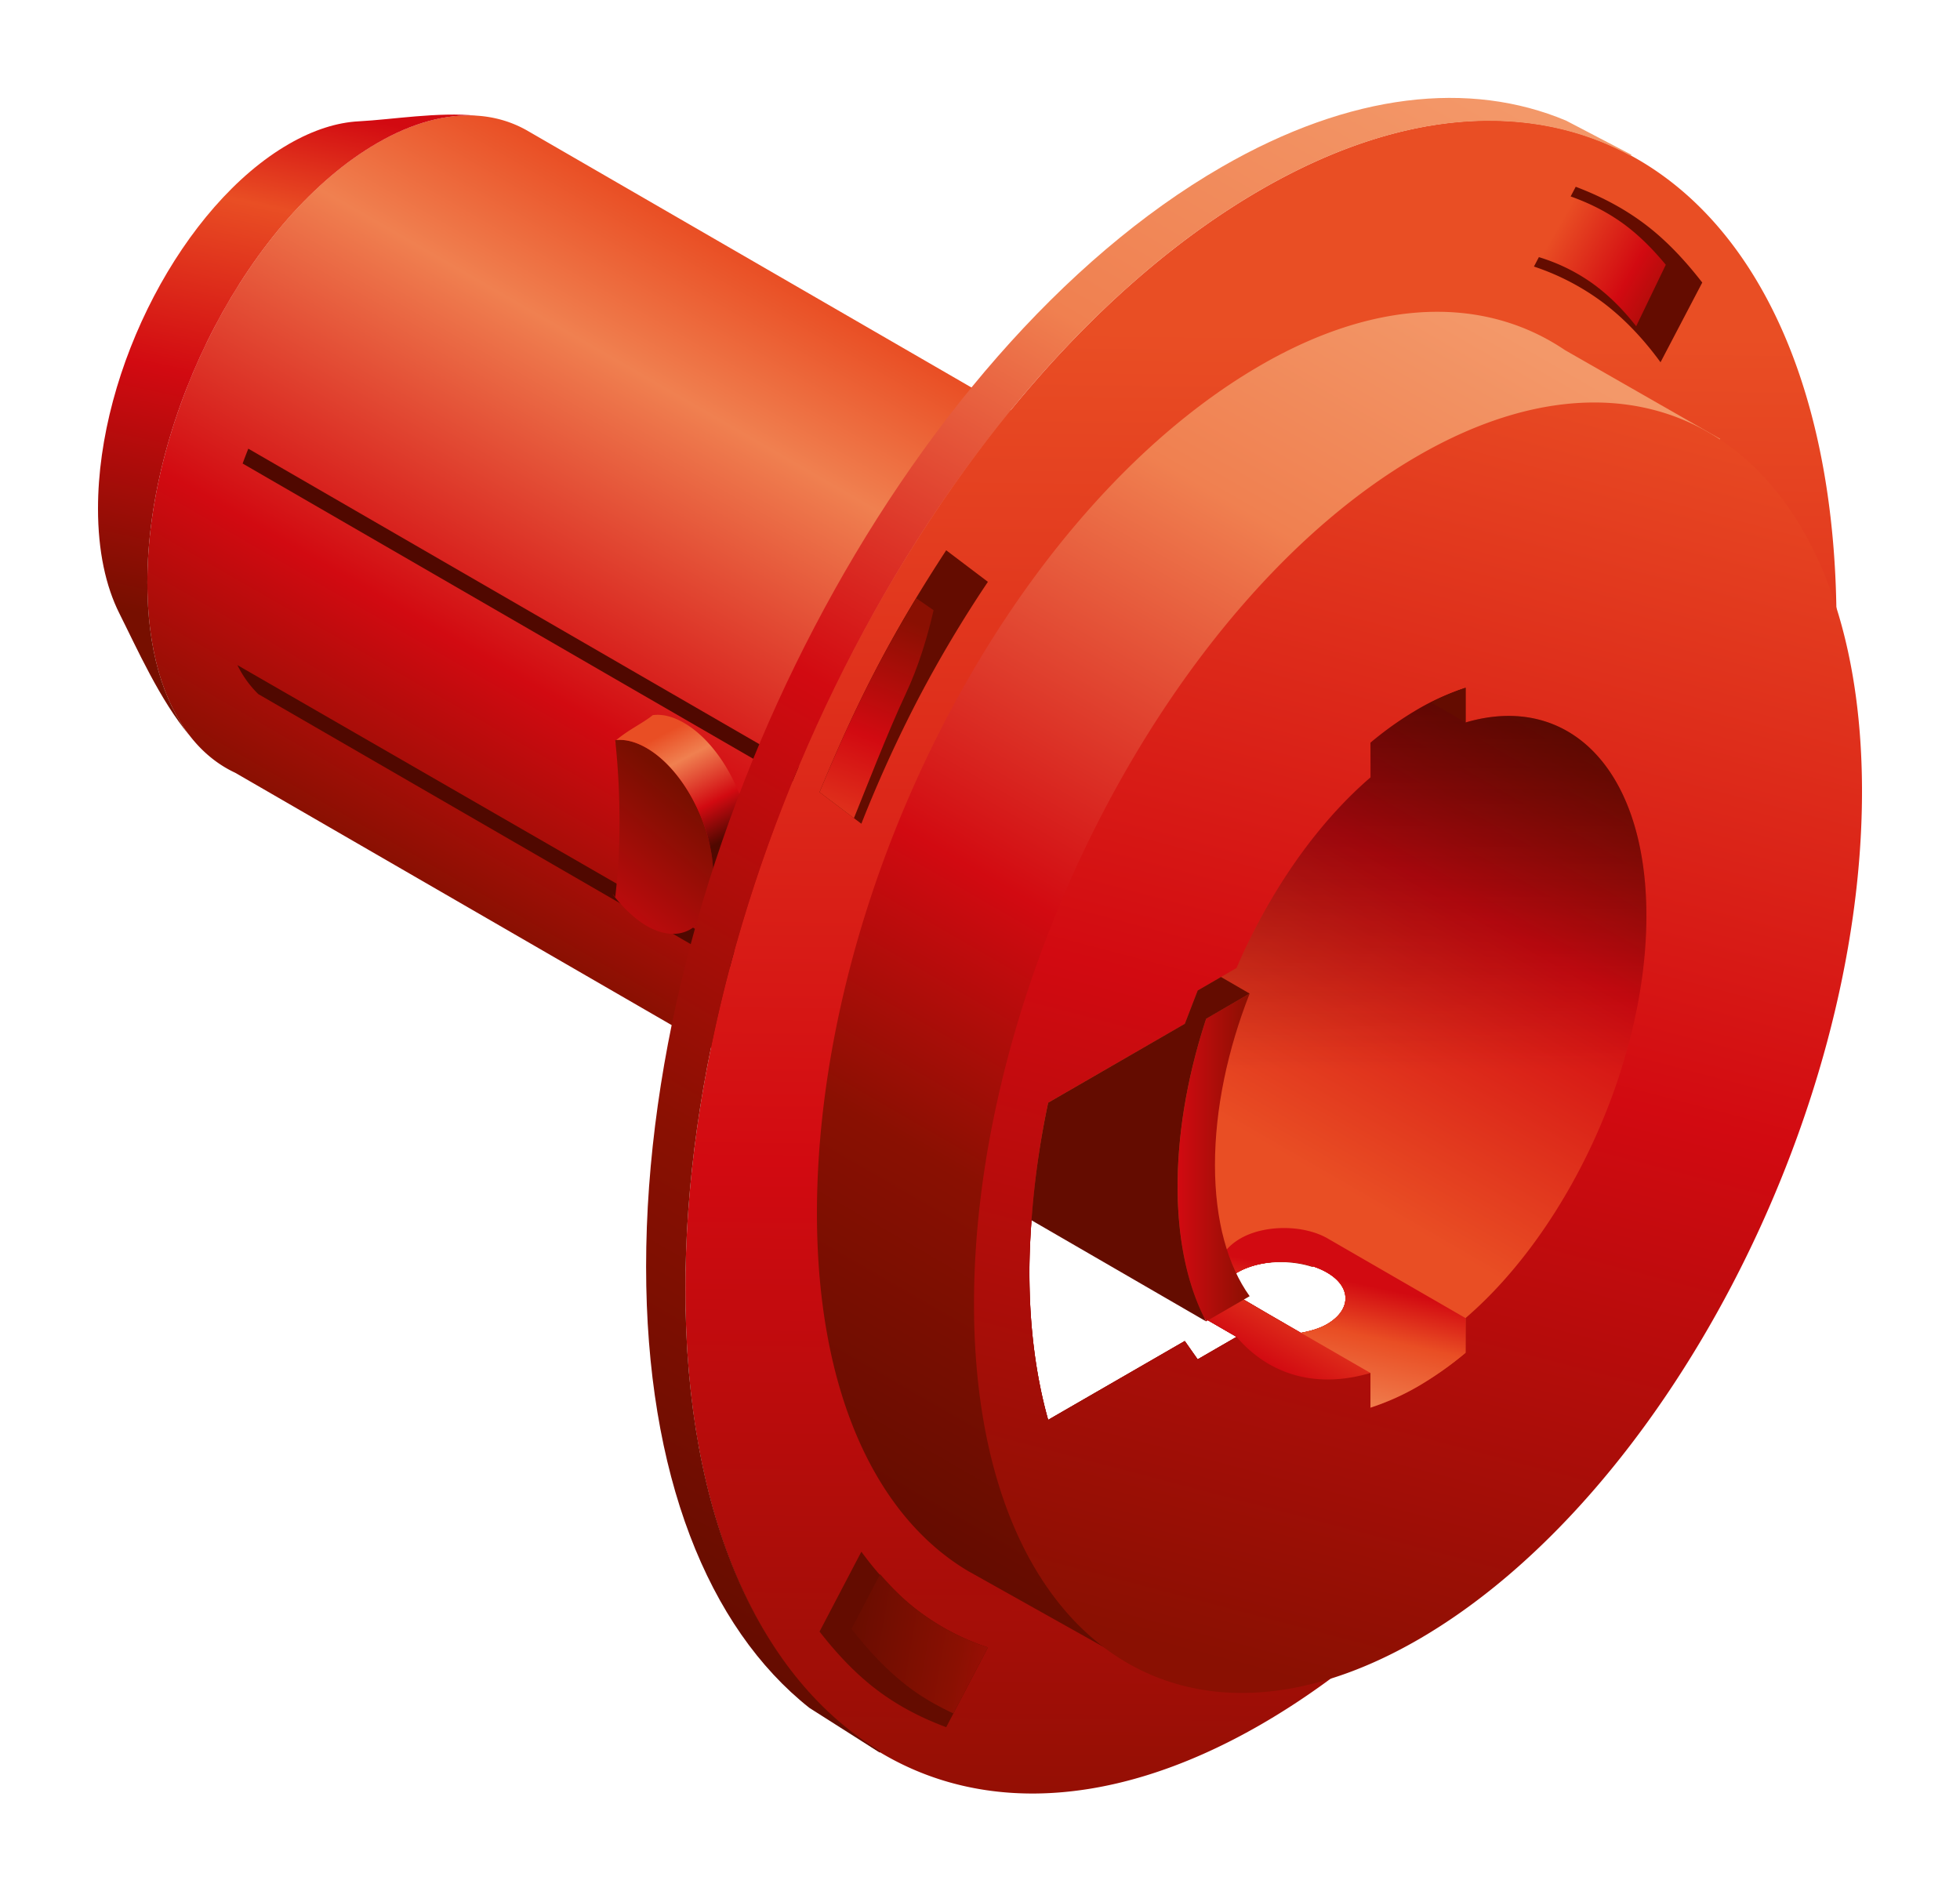 <svg id="b833905c-8091-456a-859b-022125791182" data-name="Ebene 1" xmlns="http://www.w3.org/2000/svg" xmlns:xlink="http://www.w3.org/1999/xlink" viewBox="0 0 2000 1930"><defs><style>.e1f57168-13ff-4f48-a668-be703733e70d{fill:url(#ff45c394-b3da-4c91-a1e4-e4e2847d26c2);}.f34c7e02-3d46-4795-874f-a1eadbaee85a{fill:#500800;}.f7f25a68-e827-41cc-9ec4-da5c601d2284{fill:url(#a815860e-51ec-4de6-a52a-418a1e2069c6);}.eba824f2-31c2-46b0-8539-e899aba52baa{fill-rule:evenodd;fill:url(#ecc09df3-2553-49d2-8c34-9290976e342c);}.b2faec76-c1cb-41eb-b69b-078ba1baddda{fill:url(#a2ce1773-134a-441d-851f-51df2284154d);}.b67da05a-bd05-4f53-a285-7c663eeb9272{fill:url(#a91677f5-a947-4306-96ca-cd841773d546);}.b8be088b-e80d-464c-ad7e-cf92564d5a6d{fill:url(#e7995f58-5ab1-4b89-bc6c-4c91316369a2);}.f1d7d831-bd67-4f71-843a-4809f0a3d1f6{fill:#640c00;}.ed16a56e-d0f2-4cd6-a036-b97f04458898{fill:url(#b05f9d22-7a6b-4546-a2dc-67ea6210662a);}.fadcbd45-5f72-4705-802f-29e8e1f1b100{fill:url(#bc42f58d-81e7-4269-a71f-389986c4d22b);}.be84d6b4-0e02-4ac7-bba9-ffb222c329db{fill:url(#f4972864-5848-48de-ba83-7aeb8a3db386);}.abf41832-b2d1-444e-b1f3-5bc8f9c62905{fill:url(#ad3bccf6-7c16-413d-84ad-f25d22209024);}.bd54bfd2-316c-4c0d-8447-60e0008c5eb3{fill:url(#af472fe6-e230-4ce6-b942-dd2caf92b864);}.ab21c76e-6ae3-4477-bb1a-1b7fef7b0a4a{fill:url(#acb5d558-64d1-4d27-ae94-c4e4974d20b7);}.f385ff75-e50b-4275-9867-6124ffce42f6{fill:url(#a7752fa3-da88-42d1-9100-904de6eb540a);}.a052f3b0-096a-497d-ab0e-b2a9f081e026{fill:url(#e7c0602c-1725-4a10-bf8f-0613e1bb4167);}.af6a467e-7574-4721-a1e8-b3fe4bf3ea96{fill:url(#b9aa8049-8185-4fd3-94a8-b2b1a19610b7);}</style><linearGradient id="ff45c394-b3da-4c91-a1e4-e4e2847d26c2" x1="489.23" y1="933.03" x2="847.73" y2="312.09" gradientUnits="userSpaceOnUse"><stop offset="0" stop-color="#8a1002"/><stop offset="0.32" stop-color="#d20a11"/><stop offset="0.78" stop-color="#f08050"/><stop offset="1" stop-color="#e94e24"/></linearGradient><linearGradient id="a815860e-51ec-4de6-a52a-418a1e2069c6" x1="703.59" y1="808.32" x2="587.75" y2="948.01" gradientUnits="userSpaceOnUse"><stop offset="0" stop-color="#770f00"/><stop offset="1" stop-color="#d20a11"/></linearGradient><linearGradient id="ecc09df3-2553-49d2-8c34-9290976e342c" x1="218.93" y1="642.02" x2="333" y2="112.63" gradientUnits="userSpaceOnUse"><stop offset="0" stop-color="#770f00"/><stop offset="0.46" stop-color="#d20a11"/><stop offset="0.8" stop-color="#e94e24"/><stop offset="1" stop-color="#d20a11"/></linearGradient><linearGradient id="a2ce1773-134a-441d-851f-51df2284154d" x1="735.84" y1="883.56" x2="667.82" y2="753.63" gradientUnits="userSpaceOnUse"><stop offset="0.15" stop-color="#500800"/><stop offset="0.42" stop-color="#d20a11"/><stop offset="0.78" stop-color="#f08050"/><stop offset="1" stop-color="#e94e24"/></linearGradient><linearGradient id="a91677f5-a947-4306-96ca-cd841773d546" x1="1276.5" y1="1944.99" x2="1293.38" y2="339.05" gradientUnits="userSpaceOnUse"><stop offset="0" stop-color="#8a1002"/><stop offset="0.47" stop-color="#d20a11"/><stop offset="1" stop-color="#e94e24"/></linearGradient><linearGradient id="e7995f58-5ab1-4b89-bc6c-4c91316369a2" x1="868.16" y1="1534" x2="1560.26" y2="335.26" gradientUnits="userSpaceOnUse"><stop offset="0" stop-color="#640c00"/><stop offset="0.25" stop-color="#8a1002"/><stop offset="0.45" stop-color="#d20a11"/><stop offset="0.78" stop-color="#f08050"/><stop offset="0.99" stop-color="#f39869"/></linearGradient><linearGradient id="b05f9d22-7a6b-4546-a2dc-67ea6210662a" x1="1279.66" y1="1704.53" x2="1635.18" y2="354.11" xlink:href="#a91677f5-a947-4306-96ca-cd841773d546"/><linearGradient id="bc42f58d-81e7-4269-a71f-389986c4d22b" x1="1228.72" y1="1353.75" x2="1584.48" y2="737.57" gradientUnits="userSpaceOnUse"><stop offset="0" stop-color="#d20a11"/><stop offset="0.13" stop-color="#e94e24"/><stop offset="0.27" stop-color="#e94e24"/><stop offset="0.71" stop-color="#d20a11"/><stop offset="1" stop-color="#8a1002"/></linearGradient><linearGradient id="f4972864-5848-48de-ba83-7aeb8a3db386" x1="1348.51" y1="1432.28" x2="1375.58" y2="1307.19" gradientUnits="userSpaceOnUse"><stop offset="0" stop-color="#f08050"/><stop offset="0.6" stop-color="#e94e24"/><stop offset="1" stop-color="#d20a11"/></linearGradient><linearGradient id="ad3bccf6-7c16-413d-84ad-f25d22209024" x1="1366.33" y1="1436.4" x2="1366.33" y2="701.84" gradientUnits="userSpaceOnUse"><stop offset="0.47" stop-color="#200" stop-opacity="0"/><stop offset="1" stop-color="#200" stop-opacity="0.5"/></linearGradient><linearGradient id="af472fe6-e230-4ce6-b942-dd2caf92b864" x1="1755.1" y1="416.13" x2="1612.67" y2="329.01" gradientTransform="matrix(1, -0.03, 0.03, 1, -38.28, -40.34)" xlink:href="#a91677f5-a947-4306-96ca-cd841773d546"/><linearGradient id="acb5d558-64d1-4d27-ae94-c4e4974d20b7" x1="1201.65" y1="1181.09" x2="1275.15" y2="1181.09" gradientUnits="userSpaceOnUse"><stop offset="0" stop-color="#d20a11"/><stop offset="1" stop-color="#8a1002"/></linearGradient><linearGradient id="a7752fa3-da88-42d1-9100-904de6eb540a" x1="623.48" y1="1630.06" x2="1521.25" y2="75.08" gradientUnits="userSpaceOnUse"><stop offset="0" stop-color="#640c00"/><stop offset="0.25" stop-color="#8a1002"/><stop offset="0.51" stop-color="#d20a11"/><stop offset="0.76" stop-color="#f08050"/><stop offset="0.99" stop-color="#f39869"/></linearGradient><linearGradient id="e7c0602c-1725-4a10-bf8f-0613e1bb4167" x1="928.74" y1="633.32" x2="832.38" y2="883.73" xlink:href="#a91677f5-a947-4306-96ca-cd841773d546"/><linearGradient id="b9aa8049-8185-4fd3-94a8-b2b1a19610b7" x1="850.93" y1="1662.34" x2="1126.93" y2="1711.58" gradientUnits="userSpaceOnUse"><stop offset="0" stop-color="#640c00"/><stop offset="0.46" stop-color="#8a1002"/><stop offset="1" stop-color="#d20a11"/></linearGradient></defs><title>wah</title><path class="e1f57168-13ff-4f48-a668-be703733e70d" d="M952,1200.19,240.06,788.57c-55.19-25.71-89.7-94.42-89.7-194.22,0-172.82,105-373.58,234.63-448.39,58.92-34.07,112.8-36.17,154-12.12l720.07,416.41c-142.51,97.51-259.83,299.37-296.12,498.94l13.74,5.67-16.36,9.47a687.12,687.12,0,0,0-9,108.52c0,9.35.24,18.38.67,27.34Z"/><path class="f34c7e02-3d46-4795-874f-a1eadbaee85a" d="M247.59,473c1.82-5.07,3.8-10.1,5.78-15.17l753.74,435.82-5.66,15.26L247.59,473Zm707,634.8L263.6,708.3a106.44,106.44,0,0,1-21.32-29.6L956.6,1090.4c-.72,5.82-1.39,11.65-2,17.39Z"/><path class="f7f25a68-e827-41cc-9ec4-da5c601d2284" d="M627.79,755.33c9.55-1.27,20.44,1.3,32.05,8,37.56,21.63,68,79.87,68,130s-30.43,73.13-68,51.42c-23-13.31-41.48-41.6-32.05-29.32a650.33,650.33,0,0,0,4.35-77.49,785.11,785.11,0,0,0-4.35-82.57Z"/><path class="eba824f2-31c2-46b0-8539-e899aba52baa" d="M100,519c0-143.43,87.13-309.95,194.7-372,25.2-14.54,49.28-22.07,71.43-23.21C400.56,122,447,114,486.26,118.07,455.6,116.17,421.24,125,385,146c-129.6,74.81-234.63,275.57-234.63,448.39,0,67.43,15.77,120.56,42.95,156-30-35.58-53.93-89.55-71.4-124.22C107.92,598.35,100,562.22,100,519Z"/><path class="b2faec76-c1cb-41eb-b69b-078ba1baddda" d="M659.84,763.33c-11.17-6.46-21.71-9.07-31-8.16,13.35-11.13,26.66-16.92,37.28-25.44,9.55-1.27,20.44,1.27,32,8,37.56,21.72,68,79.84,68,130,0,25.6-8,44.14-20.76,53.25-9,6.3-21.83,16.13-35.86,23.69,11.37-9.66,18.31-27.41,18.31-51.34,0-50.09-30.43-108.33-68-130Zm-32.13-7.13.51,3a15.67,15.67,0,0,1-.51-3Z"/><path class="b67da05a-bd05-4f53-a285-7c663eeb9272" d="M1286.71,193.51C962.3,380.75,699.38,883.14,699.38,1315.68s262.92,631.2,587.3,444S1874,1070,1874,637.5,1611.09,6.22,1286.71,193.51Zm-64.58,1193.57-13.15-18.7-139.42,80.47c-12.33-43.91-19.14-94.3-19.14-150.76,0-18.15.95-36.53,2.3-54.95l209.08,121ZM1354,1351.26c-7.64,4.4-16.84,7-26.47,8.8l-34-19.62-35.93-21.07a31.61,31.61,0,0,1-9.43-8.25,43.52,43.52,0,0,1,14.38-12.63c25.23-14.66,66.12-14.66,91.44,0C1379.23,1313,1379.23,1336.6,1354,1351.26Z"/><path class="b8be088b-e80d-464c-ad7e-cf92564d5a6d" d="M1755.31,447.87l-158.52-90.69c-81.07-54.72-190.14-53.92-310.11,15.34C1032.27,519.35,833.58,904,833.62,1238.1c0,181.15,59.78,309.08,154.48,365.15l155.66,87.24L1311,1350.59l-17.55-10.15-35.93-21.07a31.61,31.61,0,0,1-9.43-8.25,43.52,43.52,0,0,1,14.38-12.63c21-12.17,52.26-13.63,76.94-5.59m-117.32,94.18-13.15-18.7-139.42,80.47c-12.33-43.91-19.14-94.3-19.14-150.76,0-18.15.95-36.53,2.3-54.95l209.08,121Z"/><path class="f1d7d831-bd67-4f71-843a-4809f0a3d1f6" d="M937.34,1644c-22.07-16.64-41.36-37.29-58.4-60.62l-42.67,81.5c17.59,22.58,36.81,43.14,58.88,59.78s45.8,28.61,70.36,37.8l42.56-81.38A246.08,246.08,0,0,1,937.34,1644Z"/><path class="f1d7d831-bd67-4f71-843a-4809f0a3d1f6" d="M1636.09,309c22,16.68,41.28,37.32,58.32,60.66L1737,288.32c-17.51-22.54-36.73-43.23-58.83-59.83s-45.73-28.6-70.29-37.91L1565.25,272A248.44,248.44,0,0,1,1636.09,309Z"/><path class="f1d7d831-bd67-4f71-843a-4809f0a3d1f6" d="M836.27,808.34l42.67,32.21a1347,1347,0,0,1,58.4-128.17,1282.38,1282.38,0,0,1,70.73-118.67l-42.56-32.2c-23.93,36.68-47.42,75.15-70.4,119.09C873.12,722.68,853.86,765.47,836.27,808.34Z"/><path class="f1d7d831-bd67-4f71-843a-4809f0a3d1f6" d="M1737,1144.84l-42.59-32.21a1362.77,1362.77,0,0,1-58.32,128.09,1301.6,1301.6,0,0,1-70.84,118.66l42.63,32.18c24.56-37.57,48.3-76.83,70.32-119S1719.49,1187.7,1737,1144.84Z"/><path class="ed16a56e-d0f2-4cd6-a036-b97f04458898" d="M1446.94,465.07c-250.16,144.37-453.1,532.06-453.06,865.59s202.9,486.9,453.06,342.52S1900,1141.11,1900,807.55,1697.11,320.61,1446.94,465.07Zm-224.81,922-13.15-18.7-139.42,80.47c-12.33-43.91-19.14-94.3-19.14-150.76,0-18.15.95-36.53,2.3-54.95l209.08,121ZM1354,1351.26c-7.64,4.4-16.84,7-26.47,8.8l-34-19.62-35.93-21.07a31.61,31.61,0,0,1-9.43-8.25,43.52,43.52,0,0,1,14.38-12.63c25.23-14.66,66.12-14.66,91.44,0C1379.23,1313,1379.23,1336.6,1354,1351.26Z"/><path class="fadcbd45-5f72-4705-802f-29e8e1f1b100" d="M1495.47,737.22l0-35.38a251.63,251.63,0,0,0-48.5,21.75,347.33,347.33,0,0,0-48.53,34.27l.07,35.38C1343,841,1295,910.64,1261.8,987.74l-39.67,22.94-13.15,34-139.42,80.51a883.46,883.46,0,0,0-16.84,118l209.08,121c33.28,38.75,81.22,53.18,136.61,36.81v35.42a251.51,251.51,0,0,0,48.53-21.75,353.63,353.63,0,0,0,48.5-34.27V1345C1600.83,1254.39,1680,1084,1680,934.57S1600.83,706.16,1495.47,737.22Zm-141.52,614c-7.64,4.4-16.84,7-26.47,8.8l-34-19.62-35.93-21.07a31.61,31.61,0,0,1-9.43-8.25,43.52,43.52,0,0,1,14.38-12.63c25.23-14.66,66.12-14.66,91.44,0C1379.23,1313,1379.23,1336.6,1354,1351.26Z"/><path class="be84d6b4-0e02-4ac7-bba9-ffb222c329db" d="M1354.9,1263.82c-24.72-14.3-64.62-14.3-89.26,0-20.56,11.84-29.28,32.53-17.51,47.3a43.52,43.52,0,0,1,14.38-12.63c25.23-14.66,66.12-14.66,91.44,0,25.28,14.5,25.28,38.11,0,52.77-7.64,4.4-16.84,7-26.47,8.8l70.93,40.92v35.42a251.51,251.51,0,0,0,48.53-21.75,353.63,353.63,0,0,0,48.5-34.27V1345Z"/><path class="abf41832-b2d1-444e-b1f3-5bc8f9c62905" d="M1495.47,737.22l0-35.38a251.63,251.63,0,0,0-48.5,21.75,347.33,347.33,0,0,0-48.53,34.27l.07,35.38C1343,841,1295,910.64,1261.8,987.74l-39.67,22.94-13.15,34-139.42,80.51a883.46,883.46,0,0,0-16.84,118l209.08,121c33.28,38.75,81.22,53.18,136.61,36.81v35.42a251.51,251.51,0,0,0,48.53-21.75,353.63,353.63,0,0,0,48.5-34.27V1345C1600.83,1254.39,1680,1084,1680,934.57S1600.83,706.16,1495.47,737.22Zm-141.52,614c-7.64,4.4-16.84,7-26.47,8.8l-34-19.62-35.93-21.07a31.61,31.61,0,0,1-9.43-8.25,43.52,43.52,0,0,1,14.38-12.63c25.23-14.66,66.12-14.66,91.44,0C1379.23,1313,1379.23,1336.6,1354,1351.26Z"/><path class="bd54bfd2-316c-4c0d-8447-60e0008c5eb3" d="M1623.85,288.4c17.11,12.08,32.21,27.26,45.72,44.49l30.23-62.72c-13.83-16.64-28.92-31.85-46.08-43.85s-35.34-20.53-54.2-27l-30.27,62.76A187.72,187.72,0,0,1,1623.85,288.4Z"/><path class="ab21c76e-6ae3-4477-bb1a-1b7fef7b0a4a" d="M1239.76,1188.74c0-57.21,13-117.84,35.39-174.89l-44.38,25.68c-18.58,56.65-29.12,115.33-29.12,171.15s10.54,102.35,29.08,137.65l44.42-25.68C1252.8,1291.47,1239.76,1245.91,1239.76,1188.74Z"/><path class="f1d7d831-bd67-4f71-843a-4809f0a3d1f6" d="M1275.15,1013.85l-29.24-16.92-23.78,13.75-13.15,34-139.42,80.51a878.09,878.09,0,0,0-17,120l178.17,103.17c-18.54-35.3-29.08-81.74-29.08-137.65s10.54-114.5,29.12-171.15Z"/><path class="f1d7d831-bd67-4f71-843a-4809f0a3d1f6" d="M1495.47,737.22l0-35.38a255.1,255.1,0,0,0-35.27,15Z"/><path class="f385ff75-e50b-4275-9867-6124ffce42f6" d="M699.38,1315.68c0-432.54,262.92-934.93,587.33-1122.17,143.83-83,275.45-89.86,377.55-34.39l.28-1.31L1598,123.06c-98-41.12-219.61-28.76-351.39,47.31C922.21,357.62,659.29,860,659.29,1292.5c0,212.61,63.55,368.71,166.68,450.29l71.75,45.6.6-1.26C776.56,1713.94,699.38,1549.36,699.38,1315.68Z"/><path class="a052f3b0-096a-497d-ab0e-b2a9f081e026" d="M836.27,808.34l35.1,26.51c11.06-27.15,34.71-88.32,52.74-126.59,12.64-26.79,22.19-57.69,28.53-85.58l-17.72-12.29c-13.43,22.15-26.7,45.17-39.81,70.21C873.12,722.68,853.86,765.47,836.27,808.34Z"/><path class="af6a467e-7574-4721-a1e8-b3fe4bf3ea96" d="M1008.07,1681.1A246.08,246.08,0,0,1,937.34,1644c-14.34-10.82-27.14-23.82-39.26-37.64l-29.2,55.74c17.59,22.58,36.8,43.15,58.87,59.79,14.31,10.86,29.56,19.18,45.09,26.54Z"/></svg>